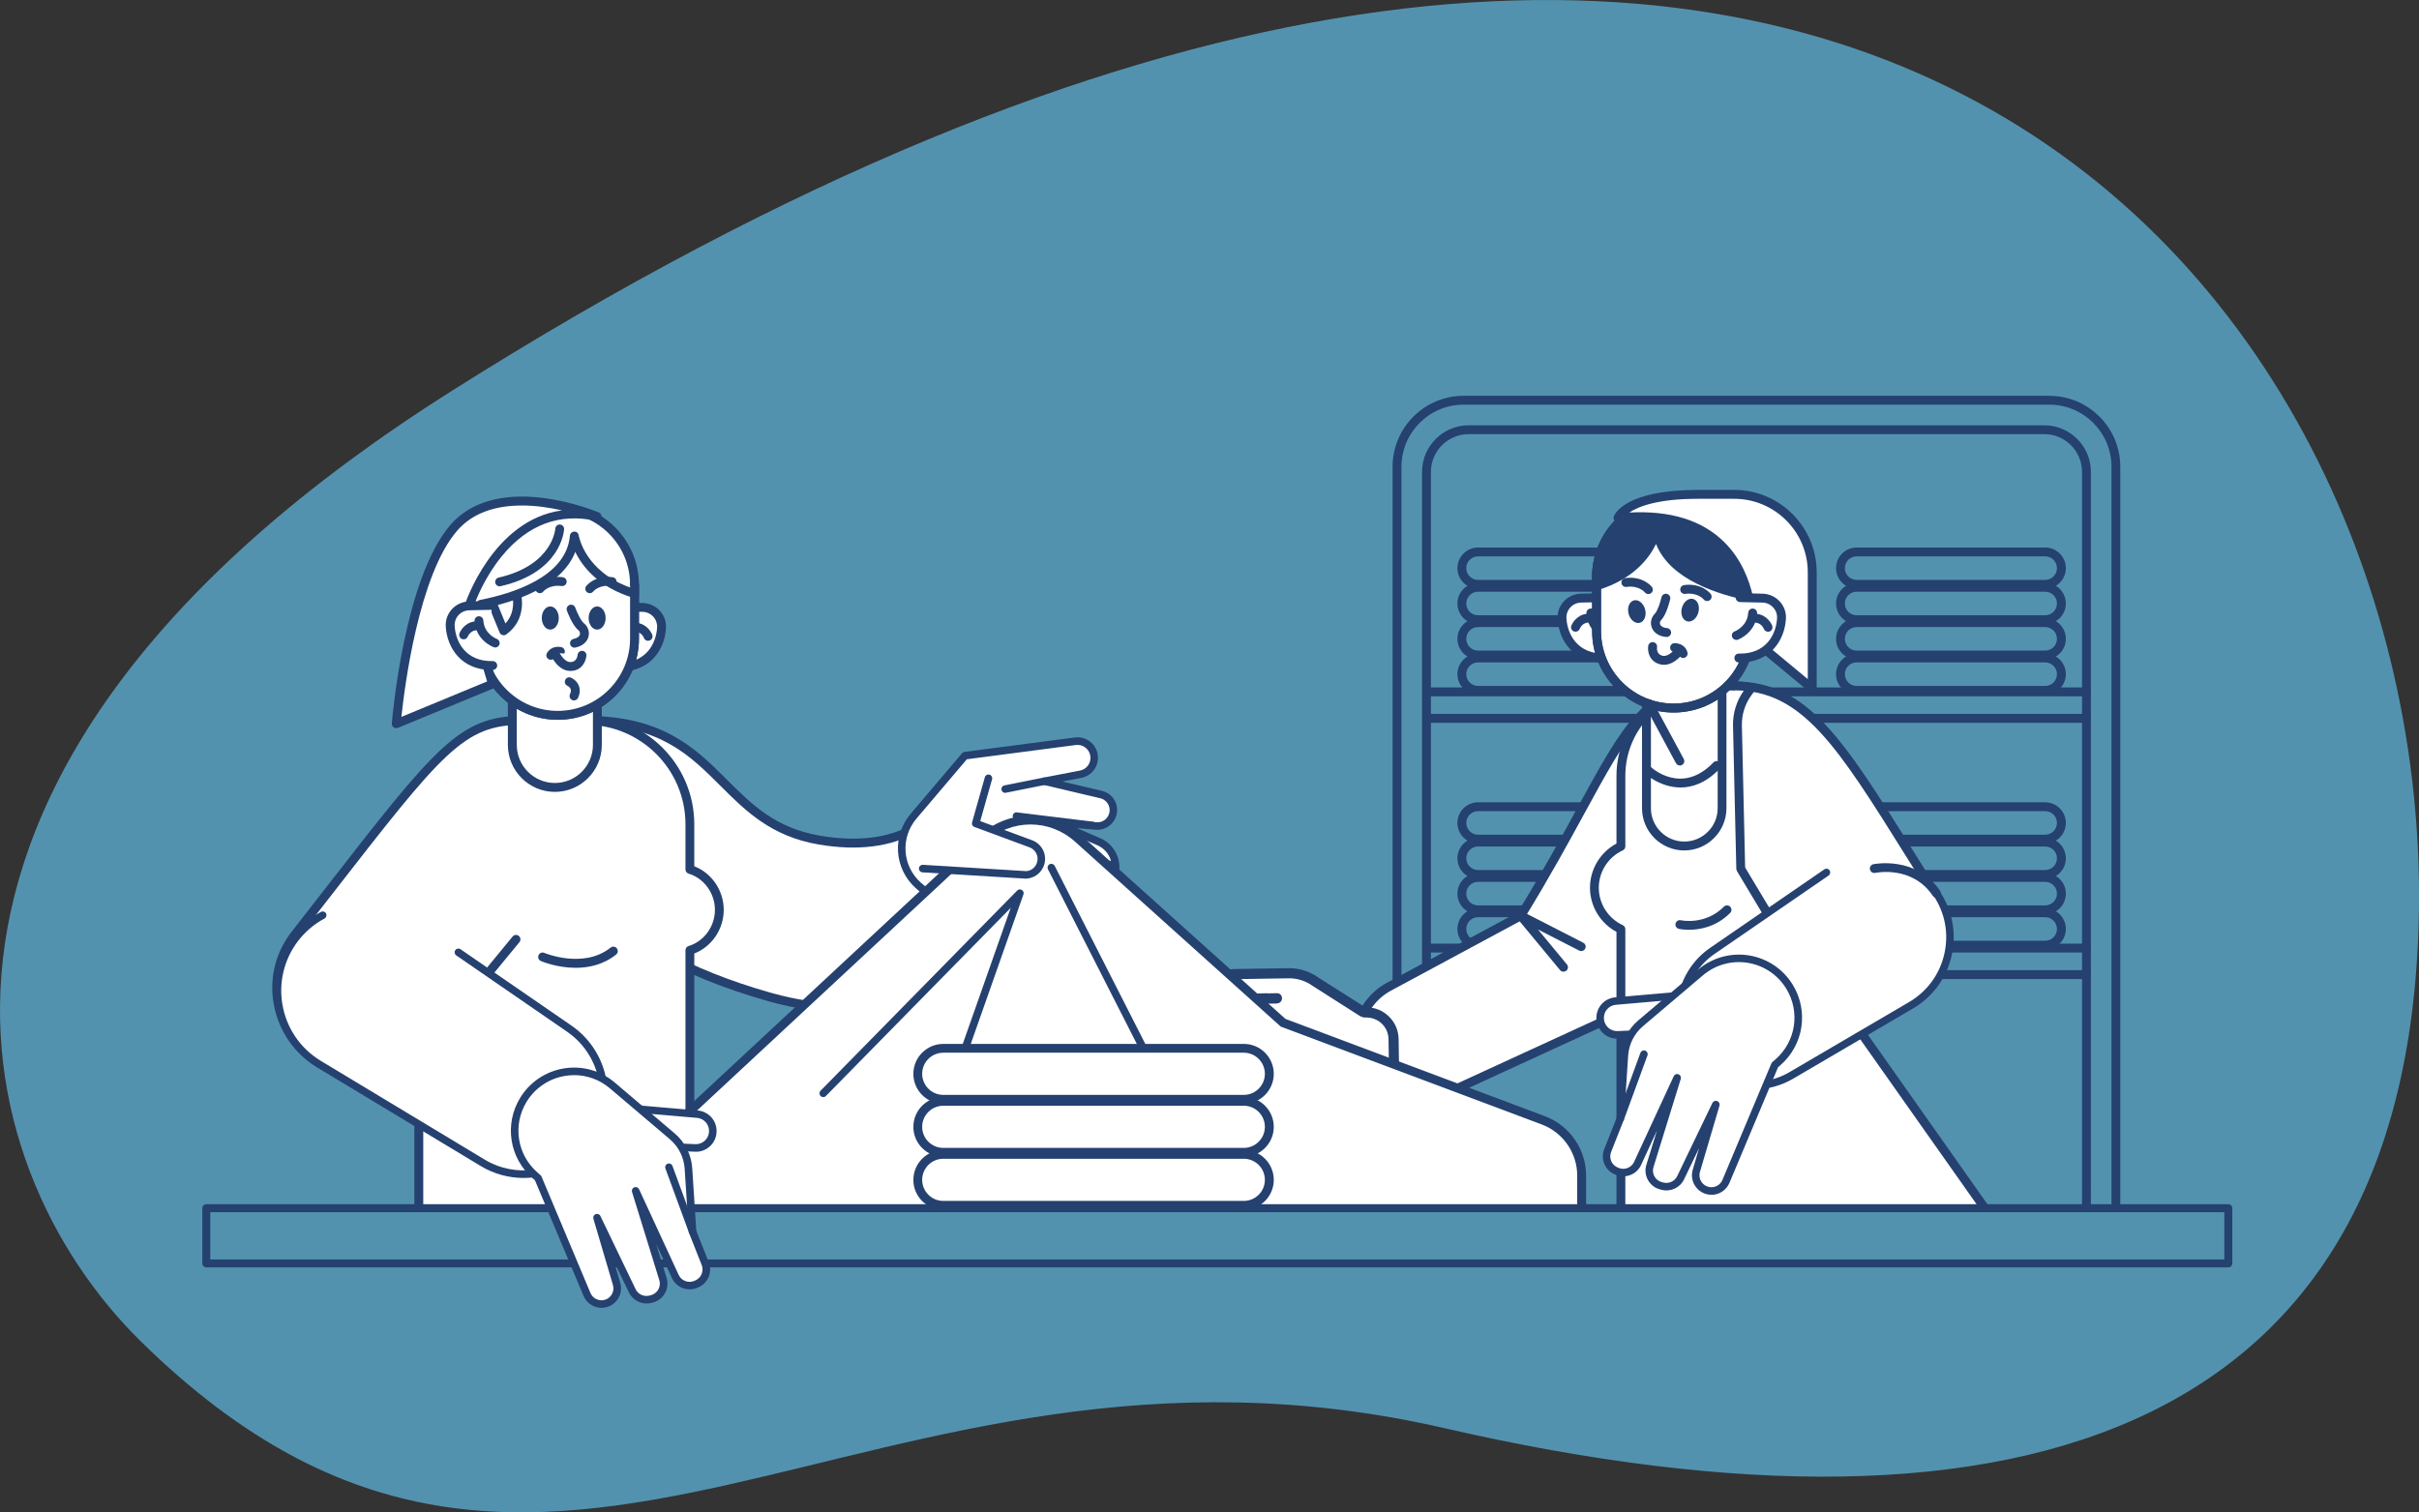 <svg viewBox="0 0 532.31 332.87" xmlns="http://www.w3.org/2000/svg"><rect x="0" y="0" width="532.31" height="332.87" fill="#333333" stroke="none"/><path d="m31.08 295.34c89.76 88.05 158.73-10.45 286.83 19.02 128.21 29.49 214.32.12 214.4-117.14.09-136.58-132.25-301.3-433.09-111.06-131.46 83.13-107.45 170.61-68.14 209.18z" fill="#5392af"/><g fill="#254170"><path d="m465.62 271.45h-6.48c-.54 0-.98-.44-.98-.98v-166.6c0-4.58-3.73-8.31-8.31-8.31h-126.66c-4.58 0-8.31 3.73-8.31 8.31v157.99c0 .54-.44.98-.98.98h-6.48c-.54 0-.98-.44-.98-.98v-159.12c0-8.62 7.01-15.62 15.62-15.62h128.9c8.62 0 15.62 7.01 15.62 15.62v167.73c0 .54-.44.98-.98.98zm-5.51-1.95h4.53v-166.76c0-7.54-6.13-13.67-13.67-13.67h-128.9c-7.54 0-13.67 6.13-13.67 13.67v158.13h4.53v-157c0-5.66 4.6-10.26 10.26-10.26h126.66c5.66 0 10.26 4.6 10.26 10.26z"/><path d="m366.74 152.93h-41.49c-2.5 0-4.54-2.04-4.54-4.54s2.04-4.54 4.54-4.54h41.49c2.5 0 4.54 2.04 4.54 4.54s-2.04 4.54-4.54 4.54zm-41.49-7.13c-1.43 0-2.59 1.16-2.59 2.59s1.16 2.59 2.59 2.59h41.49c1.43 0 2.59-1.16 2.59-2.59s-1.16-2.59-2.59-2.59z"/><path d="m366.74 145.15h-41.49c-2.5 0-4.54-2.04-4.54-4.54s2.04-4.54 4.54-4.54h41.49c2.5 0 4.54 2.04 4.54 4.54s-2.04 4.54-4.54 4.54zm-41.49-7.13c-1.43 0-2.59 1.16-2.59 2.59s1.16 2.59 2.59 2.59h41.49c1.43 0 2.59-1.16 2.59-2.59s-1.16-2.59-2.59-2.59z"/><path d="m366.74 137.37h-41.49c-2.5 0-4.54-2.04-4.54-4.54s2.04-4.54 4.54-4.54h41.49c2.5 0 4.54 2.04 4.54 4.54s-2.04 4.54-4.54 4.54zm-41.49-7.13c-1.43 0-2.59 1.16-2.59 2.59s1.16 2.59 2.59 2.59h41.49c1.43 0 2.59-1.16 2.59-2.59s-1.16-2.59-2.59-2.59z"/><path d="m366.74 129.59h-41.49c-2.5 0-4.54-2.04-4.54-4.54s2.04-4.54 4.54-4.54h41.49c2.5 0 4.54 2.04 4.54 4.54s-2.04 4.54-4.54 4.54zm-41.49-7.13c-1.43 0-2.59 1.16-2.59 2.59s1.16 2.59 2.59 2.59h41.49c1.43 0 2.59-1.16 2.59-2.59s-1.16-2.59-2.59-2.59z"/><path d="m450.06 152.93h-41.49c-2.5 0-4.54-2.04-4.54-4.54s2.04-4.54 4.54-4.54h41.49c2.5 0 4.54 2.04 4.54 4.54s-2.04 4.54-4.54 4.54zm-41.5-7.13c-1.43 0-2.59 1.16-2.59 2.59s1.16 2.59 2.59 2.59h41.49c1.43 0 2.59-1.16 2.59-2.59s-1.16-2.59-2.59-2.59z"/><path d="m450.06 145.15h-41.49c-2.5 0-4.54-2.04-4.54-4.54s2.04-4.54 4.54-4.54h41.49c2.5 0 4.54 2.04 4.54 4.54s-2.04 4.54-4.54 4.54zm-41.5-7.13c-1.43 0-2.59 1.16-2.59 2.59s1.16 2.59 2.59 2.59h41.49c1.43 0 2.59-1.16 2.59-2.59s-1.16-2.59-2.59-2.59z"/><path d="m450.06 137.37h-41.49c-2.5 0-4.54-2.04-4.54-4.54s2.04-4.54 4.54-4.54h41.49c2.5 0 4.54 2.04 4.54 4.54s-2.04 4.54-4.54 4.54zm-41.5-7.13c-1.43 0-2.59 1.16-2.59 2.59s1.16 2.59 2.59 2.59h41.49c1.43 0 2.59-1.16 2.59-2.59s-1.16-2.59-2.59-2.59z"/><path d="m450.06 129.59h-41.49c-2.5 0-4.54-2.04-4.54-4.54s2.04-4.54 4.54-4.54h41.49c2.5 0 4.54 2.04 4.54 4.54s-2.04 4.54-4.54 4.54zm-41.5-7.13c-1.43 0-2.59 1.16-2.59 2.59s1.16 2.59 2.59 2.59h41.49c1.43 0 2.59-1.16 2.59-2.59s-1.16-2.59-2.59-2.59z"/><path d="m366.74 209.01h-41.49c-2.5 0-4.54-2.04-4.54-4.54s2.04-4.54 4.54-4.54h41.49c2.5 0 4.54 2.04 4.54 4.54s-2.04 4.54-4.54 4.54zm-41.49-7.13c-1.43 0-2.59 1.16-2.59 2.59s1.16 2.59 2.59 2.59h41.49c1.43 0 2.59-1.16 2.59-2.59s-1.16-2.59-2.59-2.59z"/><path d="m366.74 201.24h-41.49c-2.5 0-4.54-2.04-4.54-4.54s2.04-4.54 4.54-4.54h41.49c2.5 0 4.54 2.04 4.54 4.54s-2.04 4.54-4.54 4.54zm-41.49-7.14c-1.43 0-2.59 1.16-2.59 2.59s1.16 2.59 2.59 2.59h41.49c1.43 0 2.59-1.16 2.59-2.59s-1.16-2.59-2.59-2.59z"/><path d="m366.74 193.46h-41.49c-2.5 0-4.54-2.04-4.54-4.54s2.04-4.54 4.54-4.54h41.49c2.5 0 4.54 2.04 4.54 4.54s-2.04 4.54-4.54 4.54zm-41.49-7.14c-1.43 0-2.59 1.16-2.59 2.59s1.16 2.59 2.59 2.59h41.49c1.43 0 2.59-1.16 2.59-2.59s-1.16-2.59-2.59-2.59z"/><path d="m366.74 185.67h-41.49c-2.5 0-4.54-2.04-4.54-4.54s2.04-4.54 4.54-4.54h41.49c2.5 0 4.54 2.04 4.54 4.54s-2.04 4.54-4.54 4.54zm-41.49-7.13c-1.43 0-2.59 1.16-2.59 2.59s1.16 2.59 2.59 2.59h41.49c1.43 0 2.59-1.16 2.59-2.59s-1.16-2.59-2.59-2.59z"/><path d="m450.06 209.01h-41.49c-2.5 0-4.54-2.04-4.54-4.54s2.04-4.54 4.54-4.54h41.49c2.5 0 4.54 2.04 4.54 4.54s-2.04 4.54-4.54 4.54zm-41.5-7.13c-1.43 0-2.59 1.16-2.59 2.59s1.16 2.59 2.59 2.59h41.49c1.43 0 2.59-1.16 2.59-2.59s-1.16-2.59-2.59-2.59z"/><path d="m450.06 201.24h-41.49c-2.5 0-4.54-2.04-4.54-4.54s2.04-4.54 4.54-4.54h41.49c2.5 0 4.54 2.04 4.54 4.54s-2.04 4.54-4.54 4.54zm-41.5-7.14c-1.43 0-2.59 1.16-2.59 2.59s1.16 2.59 2.59 2.59h41.49c1.43 0 2.59-1.16 2.59-2.59s-1.16-2.59-2.59-2.59z"/><path d="m450.06 193.46h-41.49c-2.5 0-4.54-2.04-4.54-4.54s2.04-4.54 4.54-4.54h41.49c2.5 0 4.54 2.04 4.54 4.54s-2.04 4.54-4.54 4.54zm-41.5-7.14c-1.43 0-2.59 1.16-2.59 2.59s1.16 2.59 2.59 2.59h41.49c1.43 0 2.59-1.16 2.59-2.59s-1.16-2.59-2.59-2.59z"/><path d="m450.06 185.67h-41.49c-2.5 0-4.54-2.04-4.54-4.54s2.04-4.54 4.54-4.54h41.49c2.5 0 4.54 2.04 4.54 4.54s-2.04 4.54-4.54 4.54zm-41.5-7.13c-1.43 0-2.59 1.16-2.59 2.59s1.16 2.59 2.59 2.59h41.49c1.43 0 2.59-1.16 2.59-2.59s-1.16-2.59-2.59-2.59z"/><path d="m459.13 153.26h-144.58c-.54 0-.98-.44-.98-.98s.44-.98.98-.98h144.58c.54 0 .98.44.98.98s-.44.98-.98.98z"/><path d="m459.13 159.09h-144.58c-.54 0-.98-.44-.98-.98s.44-.98.98-.98h144.58c.54 0 .98.44.98.98s-.44.98-.98.98z"/><path d="m459.13 209.66h-144.58c-.54 0-.98-.44-.98-.98s.44-.98.98-.98h144.58c.54 0 .98.44.98.98s-.44.98-.98.98z"/><path d="m459.13 215.5h-144.58c-.54 0-.98-.44-.98-.98s.44-.98.98-.98h144.58c.54 0 .98.44.98.98s-.44.98-.98.98z"/></g><path d="m376.48 150.98c-18.49 0-21.08 16.86-41.83 50.57l-28.99 15.61c-7.01 3.77-9.16 12.81-4.61 19.34 3.69 5.29 10.63 7.18 16.49 4.49l46.29-21.28z" fill="#fff"/><path d="m311.98 243.19c-4.55 0-8.98-2.18-11.73-6.12-2.33-3.34-3.12-7.53-2.18-11.49.95-3.96 3.54-7.34 7.13-9.27l28.76-15.49c5.38-8.75 9.46-16.24 13.06-22.84 10.16-18.62 15.25-27.97 29.46-27.97.29 0 .56.13.75.35.18.22.26.52.21.8l-12.65 68.73c-.06.31-.26.58-.55.71l-46.29 21.28c-1.93.89-3.96 1.31-5.97 1.31zm63.32-91.21c-12.17.54-17.08 9.53-26.57 26.93-3.65 6.69-7.78 14.26-13.25 23.16-.09.15-.22.27-.37.35l-28.99 15.61c-3.1 1.67-5.34 4.58-6.15 8-.82 3.42-.13 7.04 1.88 9.92 3.42 4.91 9.85 6.65 15.28 4.16l45.83-21.07 12.34-67.05z" fill="#254170"/><path d="m128.93 158.55c29.8 0 28.5 22.48 51.41 26.37 9.74 1.65 16.43-.05 20.9-2.56 6.4-3.58 14.41-2.45 19.82 2.5 8.07 7.38 7.24 20.37-1.75 26.58-11.02 7.61-27.87 14.22-49.77 8.06-41.49-11.67-46.68-32.42-46.68-32.42z" fill="#fff"/><path d="m186.46 222.88c-5.32 0-11.05-.73-17.19-2.45-41.56-11.69-47.15-32.25-47.36-33.12-.04-.14-.04-.29 0-.44l6.07-28.53c.1-.45.49-.77.95-.77 16.97 0 24.13 7.15 31.06 14.07 5.48 5.47 10.65 10.63 20.52 12.31 8.09 1.37 14.91.55 20.26-2.45 6.7-3.75 15.12-2.7 20.95 2.63 4.08 3.73 6.21 9.04 5.83 14.56-.37 5.49-3.18 10.42-7.69 13.54-7.69 5.31-19 10.64-33.4 10.64zm-62.6-35.84c.68 2.12 7.74 20.77 45.94 31.52 22.01 6.19 38.77-.89 48.95-7.92 4.02-2.78 6.52-7.18 6.85-12.07.34-4.93-1.56-9.66-5.21-12.99-5.2-4.76-12.71-5.71-18.68-2.37-5.75 3.22-13 4.12-21.54 2.67-10.48-1.78-16.12-7.41-21.57-12.85-6.84-6.83-13.3-13.28-28.89-13.49l-5.86 27.51z" fill="#254170"/><path d="m115.83 143.85-20.64-.86 11.24-26.48 15.45-5.4 9.41 4.86z" fill="#fff"/><path d="m202.05 194.86c-4.39-3.98-4.83-10.72-1-15.23l11.28-13.3 24.3-3.18c2.07-.27 3.95 1.24 4.14 3.32.17 1.88-1.11 3.59-2.97 3.95l-7.97 1.53 12.46 2.94c1.76.42 2.92 2.1 2.68 3.89-.25 1.86-1.92 3.2-3.79 3.04l-9.19-.79 9.83 4.27c3.46 1.5 4.75 5.74 2.71 8.92s-28.59 4.74-28.59 4.74c-5.01.83-10.13-.67-13.9-4.09z" fill="#fff"/><path d="m213.19 200c-4.3 0-8.45-1.58-11.7-4.53-4.75-4.3-5.22-11.5-1.07-16.38l11.28-13.3c.13-.16.32-.26.52-.29l24.3-3.18c1.23-.16 2.44.18 3.4.95.97.77 1.56 1.88 1.67 3.11.21 2.32-1.35 4.4-3.64 4.84l-4.16.8 8.69 2.05c2.18.51 3.61 2.58 3.31 4.8-.31 2.31-2.37 3.94-4.68 3.76l-4.13-.36 5.17 2.24c1.87.81 3.29 2.4 3.88 4.35s.3 4.06-.8 5.77c-.13.2-.33.33-.56.37l-28.59 4.74c-.97.16-1.93.24-2.89.24zm-10.59-5.76c3.6 3.26 8.41 4.68 13.2 3.88l28.21-4.67c.69-1.25.85-2.72.43-4.09-.45-1.49-1.53-2.69-2.95-3.31l-9.83-4.27c-.37-.16-.57-.57-.47-.96.1-.4.47-.66.88-.62l9.19.79c1.44.13 2.71-.9 2.9-2.32.18-1.38-.7-2.65-2.05-2.97l-12.46-2.94c-.38-.09-.65-.43-.64-.82 0-.39.29-.72.67-.8l7.97-1.53c1.45-.28 2.43-1.59 2.3-3.06-.07-.78-.45-1.48-1.06-1.97s-1.37-.7-2.15-.6l-23.98 3.14-11.08 13.05c-3.56 4.2-3.16 10.38.92 14.08z" fill="#254170"/><path d="m151.82 268.34v-59.17c3.75-1.14 6.48-4.69 6.48-8.9s-2.74-7.76-6.48-8.9v-9.92c0-12.59-10.3-22.89-22.89-22.89h-13.88c-12.59 0-22.89 10.3-22.89 22.89v86.9" fill="#fff"/><path d="m151.82 269.31c-.54 0-.98-.44-.98-.98v-59.17c0-.43.28-.81.69-.93 3.41-1.04 5.79-4.32 5.79-7.97s-2.38-6.93-5.79-7.97c-.41-.12-.69-.5-.69-.93v-9.92c0-12.08-9.83-21.91-21.91-21.91h-13.88c-12.08 0-21.91 9.83-21.91 21.91v86.9c0 .54-.44.98-.98.98s-.98-.44-.98-.98v-86.9c0-13.16 10.7-23.86 23.86-23.86h13.88c13.16 0 23.86 10.7 23.86 23.86v9.23c3.85 1.5 6.48 5.34 6.48 9.6s-2.63 8.1-6.48 9.6v58.48c0 .54-.44.98-.98.98z" fill="#254170"/><path d="m115.05 158.55c-14.63 0-18.96 7.22-50.11 47.14-6.77 8.68-4.84 21.27 4.22 27.52 8.49 5.85 20.09 3.92 26.22-4.37l18.18-22.1" fill="#fff"/><path d="m80.05 237.59c-3.94 0-7.93-1.16-11.44-3.58-4.6-3.17-7.61-7.97-8.46-13.5s.58-11.01 4.02-15.42c2.51-3.22 4.85-6.23 7.03-9.04 24.76-31.85 29.91-38.48 43.84-38.48.54 0 .98.44.98.98s-.44.98-.98.98c-12.97 0-17.45 5.76-42.3 37.73-2.18 2.81-4.52 5.82-7.04 9.04-3.11 3.99-4.4 8.93-3.63 13.93.77 4.99 3.48 9.32 7.64 12.19 8.1 5.58 19.03 3.76 24.88-4.14l18.21-22.14c.34-.42.96-.48 1.37-.13.42.34.48.96.13 1.37l-18.18 22.1c-3.93 5.31-9.96 8.13-16.09 8.13z" fill="#254170"/><path d="m65.57 205.82c6.27-7.34 17.07-8.75 25.02-3.27l34.66 23.87c8.79 6.05 10.2 18.47 3 26.34-5.65 6.17-14.87 7.51-22.03 3.19l-36.04-21.72c-9.98-6.01-12.17-19.55-4.6-28.4z" fill="#fff"/><path d="m115.26 259.28c-3.26 0-6.54-.86-9.47-2.63l-36.04-21.72c-4.97-2.99-8.34-7.99-9.27-13.71s.7-11.53 4.47-15.94c1.6-1.88 3.51-3.41 5.68-4.57.4-.21.91-.06 1.12.34s.06.91-.34 1.12c-1.98 1.06-3.73 2.47-5.2 4.18-3.45 4.04-4.94 9.36-4.09 14.6s3.94 9.82 8.49 12.56l36.04 21.72c6.8 4.1 15.63 2.82 21-3.04 3.27-3.57 4.83-8.38 4.29-13.2-.55-4.81-3.15-9.15-7.14-11.9l-24.4-16.8c-.38-.26-.47-.78-.21-1.15.26-.38.78-.47 1.15-.21l24.4 16.8c4.39 3.02 7.25 7.79 7.85 13.08s-1.12 10.58-4.71 14.5c-3.58 3.91-8.57 5.96-13.6 5.96z" fill="#254170"/><path d="m303.78 222.6-3.51.24-13.82-8.74-16.2.62-1.33 2.46 1.4 2.97-13.86.35-2.05 3.74.9 1.85-3.94 1.42 1.69 5.3-1.81 3.11 3.08 2.98 5.64.24-3.69 1.29.43 4.2 36.77-.33 9.46-4.48 3.59-.18.04-16.9z" fill="#fff"/><path d="m257.63 227.34c-1.08 0-2.11-.43-2.9-1.22s-1.23-1.83-1.25-2.94.4-2.15 1.17-2.95 1.81-1.25 2.91-1.26l21.17-.33c.65.02 1.12.48 1.13 1.1s-.48 1.12-1.1 1.13l-21.17.33c-.51 0-.99.22-1.34.58-.36.37-.55.85-.54 1.36 0 .51.23 1.02.6 1.39.37.38.85.56 1.35.57l17.68-.28c.66-.02 1.12.48 1.13 1.1s-.48 1.12-1.1 1.13l-17.68.28s-.04 0-.06 0z" fill="#254170"/><path d="m254.19 233.73c-2.22 0-4.12-1.91-4.16-4.2-.04-2.33 1.83-4.33 4.08-4.37l5.44-.08c.67-.02 1.12.48 1.13 1.1 0 .62-.48 1.12-1.1 1.13l-5.44.08c-1 .02-1.9 1.02-1.88 2.1 0 .52.23 1.04.61 1.42s.88.59 1.34.58l20.54-.32c.63 0 1.12.48 1.13 1.1s-.48 1.12-1.1 1.13l-20.54.32h-.06z" fill="#254170"/><path d="m254.28 240.02c-1.08 0-2.1-.42-2.88-1.17-.8-.77-1.25-1.81-1.26-2.91-.02-1.08.4-2.18 1.13-3.02.79-.9 1.83-1.4 2.95-1.42h.02c.61 0 1.11.49 1.12 1.1 0 .62-.48 1.12-1.1 1.13-.47 0-.94.24-1.3.66-.38.43-.59.98-.58 1.52 0 .51.22.99.58 1.34.37.36.81.54 1.36.54l21.8-.34c.61.02 1.12.48 1.13 1.1s-.48 1.12-1.1 1.13l-21.8.34s-.04 0-.07 0z" fill="#254170"/><path d="m258.73 246.02c-1.08 0-2.1-.42-2.88-1.17-.8-.77-1.25-1.81-1.26-2.91-.02-1.1.4-2.15 1.17-2.95s1.81-1.25 2.91-1.26h.02c.61 0 1.11.49 1.12 1.1 0 .62-.48 1.12-1.1 1.13-.51 0-.98.21-1.34.58s-.55.85-.54 1.36.21.99.58 1.34c.36.35.83.54 1.33.54h.03l21.17-.33c.59.01 1.12.48 1.13 1.1s-.48 1.12-1.1 1.13l-21.17.33s-.04 0-.07 0z" fill="#254170"/><path d="m269.71 245.82c-.61 0-1.11-.49-1.12-1.1 0-.62.48-1.12 1.1-1.13l22.32-.35 8.44-3.68c.14-.06.28-.09.43-.09 1.29-.02 2.5-.54 3.4-1.47s1.38-2.15 1.36-3.44l-.09-5.84c-.02-1.29-.54-2.5-1.47-3.4s-2.18-1.37-3.44-1.36h-.34c-.15 0-.29-.02-.43-.07l-.46-.18c-.07-.03-.13-.06-.19-.1l-10.32-6.58c-1.57-1.14-3.45-1.73-5.32-1.7l-11.94.19c-.9.01-1.62.76-1.6 1.66.01.79.59 1.45 1.34 1.58l9.6-.15c.6-.04 1.07.42 1.13 1 .06.57-.32 1.1-.89 1.22l-.16.03c-.07.01-.14.02-.21.02l-9.13.14c-.17 0-.33 0-.49-.02l-1.9.03c-.61 0-1.12-.48-1.13-1.1 0-.25.08-.49.21-.68-.39-.6-.6-1.3-.62-2.04-.03-2.13 1.67-3.89 3.8-3.92l11.94-.19c2.35-.04 4.71.71 6.62 2.09l10.32 6.54h.12c1.92-.05 3.68.68 5.03 1.99 1.36 1.31 2.12 3.08 2.15 4.97l.09 5.84c.03 1.89-.68 3.67-1.99 5.03-1.26 1.3-2.93 2.06-4.73 2.14l-8.12 3.55c-.18.14-.41.23-.63.23l-22.66.36h-.02z" fill="#254170"/><rect fill="#fff" height="37.44" rx="9.36" width="18.72" x="112.74" y="135.88"/><path d="m122.1 174.3c-5.7 0-10.34-4.64-10.34-10.34v-18.72c0-5.7 4.64-10.34 10.34-10.34s10.33 4.64 10.33 10.34v18.72c0 5.7-4.64 10.34-10.33 10.34zm0-37.44c-4.62 0-8.38 3.76-8.38 8.38v18.72c0 4.62 3.76 8.38 8.38 8.38s8.38-3.76 8.38-8.38v-18.72c0-4.62-3.76-8.38-8.38-8.38z" fill="#254170"/><path d="m136.5 133.58 4.9.11c2.4.05 4.31 2.07 4.17 4.47-.22 3.85-2.75 8.81-9.36 8.67" fill="#fff"/><path d="m136.49 147.8c-.1 0-.2 0-.29 0-.54-.01-.97-.46-.96-1s.42-.95 1-.95c5.83.15 8.15-4.1 8.36-7.75.05-.88-.25-1.72-.85-2.37-.62-.67-1.46-1.05-2.36-1.06l-4.9-.1c-.54-.01-.97-.46-.96-1s.44-.96 1-.95l4.9.1c1.42.03 2.79.65 3.76 1.69.96 1.04 1.45 2.4 1.37 3.81-.28 4.81-3.5 9.59-10.06 9.59z" fill="#254170"/><path d="m135.66 141.87s3.36-1.23 3.59-4.93" fill="#fff"/><path d="m135.66 142.84c-.4 0-.77-.24-.92-.64-.18-.5.07-1.06.58-1.25.11-.04 2.77-1.08 2.95-4.08.03-.54.46-.95 1.03-.91.54.03.95.5.91 1.03-.26 4.29-4.06 5.73-4.22 5.79-.11.04-.22.06-.34.06z" fill="#254170"/><path d="m142.61 140.07s-.78-2.13-3.14-2.02" fill="#fff"/><path d="m142.61 141.05c-.39 0-.77-.24-.91-.63-.06-.16-.6-1.47-2.18-1.39-.55.03-1-.39-1.02-.93-.03-.54.39-1 .93-1.02 2.44-.13 3.74 1.69 4.1 2.65.19.51-.07 1.07-.58 1.25-.11.04-.22.06-.34.06z" fill="#254170"/><path d="m122.73 111.81c9.33 0 16.89 7.56 16.89 16.89v11.87c0 9.33-7.56 16.89-16.89 16.89-9.33 0-16.89-7.56-16.89-16.89" fill="#fff"/><path d="m122.73 158.43c-9.85 0-17.87-8.01-17.87-17.87 0-.54.44-.98.98-.98s.98.44.98.98c0 8.78 7.14 15.91 15.91 15.91s15.92-7.14 15.92-15.91v-11.87c0-8.78-7.14-15.91-15.92-15.91-.54 0-.98-.44-.98-.98s.44-.98.98-.98c9.85 0 17.87 8.01 17.87 17.87v11.87c0 9.85-8.01 17.87-17.87 17.87z" fill="#254170"/><path d="m139.62 128.7v11.87c0 9.33-7.56 16.89-16.89 16.89-9.33 0-16.89-7.56-16.89-16.89" fill="#fff"/><path d="m122.73 158.43c-9.85 0-17.87-8.01-17.87-17.87 0-.54.44-.98.98-.98s.98.44.98.98c0 8.78 7.14 15.91 15.91 15.91s15.92-7.14 15.92-15.91v-11.87c0-.54.44-.98.98-.98s.98.44.98.98v11.87c0 9.85-8.01 17.87-17.87 17.87z" fill="#254170"/><path d="m105.84 133c7.11-1.39 19.73-5.23 20.54-15.03 0 0 1.44 9.1 13.24 12.68v-1.95" fill="#fff"/><path d="m105.84 133.98c-.46 0-.87-.32-.96-.79-.1-.53.24-1.04.77-1.14 7.05-1.38 19-5.05 19.76-14.15.04-.49.44-.88.94-.89.54-.03.92.33 1 .82.05.33 1.42 7.92 11.3 11.48v-.6c0-.54.44-.98.98-.98s.98.44.98.98v1.95c0 .31-.15.6-.39.78s-.57.24-.86.15c-7.74-2.35-11.23-6.94-12.77-10.11-3.05 7.87-13.85 11.17-20.54 12.48-.06.01-.13.02-.19.02z" fill="#254170"/><path d="m121.19 144.27s.5-1.2 2.12-.87" fill="#fff"/><path d="m121.19 145.22c-.13 0-.27-.03-.39-.09-.48-.22-.7-.76-.5-1.24.28-.67 1.31-1.83 3.21-1.45.53.11.87.62.76 1.15s-.62.87-1.15.76c-.72-.15-.96.17-1.03.32-.17.34-.53.55-.89.55z" fill="#254170"/><path d="m128.07 144.21s-.15 2.38-2.44 2.49c-2.29.1-3.59-3.03-3.59-3.03" fill="#fff"/><path d="m125.51 147.68c-2.84 0-4.32-3.49-4.38-3.64-.21-.5.03-1.07.53-1.27.49-.21 1.07.03 1.28.53 0 .02 1.07 2.49 2.65 2.43 1.32-.06 1.49-1.33 1.51-1.58.04-.53.52-.94 1.04-.9.53.04.94.5.9 1.03-.07 1.13-.87 3.29-3.37 3.4-.05 0-.11 0-.16 0z" fill="#254170"/><path d="m125.66 134.07s1.05 2.95 2.22 3.88 1.1 3.11-1.47 3.64" fill="#fff"/><path d="m126.41 142.56c-.45 0-.86-.32-.95-.78-.11-.53.23-1.04.76-1.15.78-.16 1.28-.52 1.39-.99.08-.34-.05-.71-.33-.93-1.34-1.06-2.41-3.98-2.53-4.31-.18-.51.08-1.06.59-1.25.51-.18 1.07.08 1.25.59.37 1.04 1.22 2.9 1.9 3.44.88.69 1.28 1.84 1.02 2.91-.29 1.23-1.35 2.12-2.9 2.44-.07.01-.13.02-.2.02z" fill="#254170"/><ellipse cx="121.09" cy="136.03" fill="#254170" rx="1.87" ry="2.55"/><ellipse cx="131.4" cy="136.03" fill="#254170" rx="1.87" ry="2.55"/><path d="m118.79 129.59s1.57-2.02 4.93-1.57" fill="#fff"/><path d="m118.79 130.56c-.21 0-.42-.07-.6-.21-.42-.33-.49-.94-.17-1.36.08-.1 1.96-2.46 5.83-1.94.53.07.91.56.84 1.1-.07.53-.56.9-1.1.84-2.72-.36-3.99 1.15-4.04 1.21-.19.24-.48.36-.76.36z" fill="#254170"/><path d="m129.77 129.59s1.57-2.02 4.93-1.57" fill="#fff"/><path d="m129.77 130.56c-.21 0-.42-.07-.6-.21-.42-.33-.49-.94-.17-1.36.08-.1 1.97-2.46 5.83-1.94.53.07.91.56.84 1.1-.07.53-.56.9-1.1.84-2.73-.37-3.99 1.15-4.04 1.21-.19.24-.48.36-.76.36z" fill="#254170"/><path d="m123.17 116.42s-.45 8.74-13.23 11.66" fill="#fff"/><path d="m109.94 129.06c-.45 0-.85-.31-.95-.76-.12-.52.21-1.05.73-1.17 11.92-2.72 12.47-10.68 12.47-10.76.03-.54.51-.96 1.02-.92.54.03.95.49.92 1.02-.02.39-.64 9.52-13.99 12.56-.07.02-.15.02-.22.02z" fill="#254170"/><path d="m110.84 139.82c-.09 0-.18-.01-.27-.04-.29-.08-.52-.29-.63-.57l-2.3-5.6c-.2-.5.03-1.07.53-1.27.5-.21 1.07.03 1.27.53l1.78 4.35c2.3-2.45 1.61-5.62 1.58-5.77-.12-.52.21-1.05.73-1.17.53-.13 1.04.2 1.17.72.05.22 1.22 5.38-3.29 8.64-.17.12-.37.19-.57.19z" fill="#254170"/><path d="m125.26 150.05s2.09.9 1.05 3.14" fill="#fff"/><path d="m126.31 154.17c-.14 0-.28-.03-.41-.09-.49-.23-.7-.81-.47-1.3.21-.45.25-.82.14-1.13-.17-.45-.68-.7-.69-.7-.5-.21-.72-.79-.51-1.28.21-.5.79-.72 1.28-.51.13.06 1.27.57 1.74 1.8.21.56.35 1.47-.19 2.65-.17.35-.52.56-.88.56z" fill="#254170"/><path d="m103.24 133.36s7.73-24.19 28.16-19.65c0 0-21.5-9.18-31.55 2.49s-12.64 43.12-12.64 43.12l21.18-8.75-5.14-17.2z" fill="#fff"/><path d="m87.2 160.28c-.2 0-.41-.06-.58-.19-.27-.2-.42-.53-.4-.87.11-1.3 2.74-31.9 12.88-43.67 4.33-5.03 11.39-7.09 20.41-5.95 6.69.85 12.04 3.11 12.27 3.2.46.2.7.72.55 1.2s-.65.76-1.14.65c-8.06-1.79-15.04.81-20.74 7.75-3.8 4.62-5.75 9.74-6.18 10.97l5.05 16.9c.14.48-.1.99-.56 1.18l-21.18 8.75c-.12.05-.25.07-.37.07zm27.6-49.01c-5.2 0-10.55 1.31-14.22 5.56-8.45 9.81-11.56 34.44-12.25 40.96l18.86-7.8-4.89-16.35c-.06-.19-.05-.39 0-.58.07-.22 6.17-18.68 21.37-20.72-2.63-.6-5.73-1.08-8.89-1.08z" fill="#254170"/><path d="m108.14 133.25-4.9.11c-2.4.05-4.31 2.07-4.17 4.47.22 3.85 2.75 8.81 9.36 8.67" fill="#fff"/><path d="m108.15 147.47c-6.56 0-9.78-4.79-10.06-9.59-.08-1.41.4-2.76 1.37-3.81.96-1.04 2.33-1.66 3.76-1.69l4.9-.11c.52-.02.98.42 1 .95.01.54-.42.98-.96 1l-4.9.11c-.91.02-1.75.4-2.36 1.06-.6.65-.9 1.49-.85 2.37.21 3.65 2.53 7.89 8.36 7.75.54-.01.98.42 1 .95.01.54-.42.98-.96 1-.1 0-.2 0-.29 0z" fill="#254170"/><path d="m108.98 141.54s-3.36-1.23-3.59-4.93" fill="#fff"/><path d="m108.98 142.52c-.11 0-.22-.02-.33-.06-.16-.06-3.96-1.5-4.23-5.79-.03-.54.38-1 .91-1.03.55-.03 1 .38 1.03.91.18 2.99 2.84 4.03 2.96 4.08.5.19.76.75.57 1.25-.15.39-.52.64-.91.64z" fill="#254170"/><path d="m102.03 139.75s.78-2.13 3.14-2.02" fill="#fff"/><path d="m102.03 140.72c-.11 0-.23-.02-.34-.06-.51-.19-.76-.75-.58-1.25.36-.97 1.66-2.78 4.1-2.65.54.03.95.48.93 1.02-.03.54-.46.95-1.02.93-1.59-.07-2.17 1.37-2.18 1.38-.14.39-.52.64-.92.64z" fill="#254170"/><path d="m119.4 210.63s9.08 3.89 15.56-1.3" fill="#fff"/><path d="m126.68 213.02c-4.1 0-7.43-1.39-7.66-1.49-.5-.21-.72-.78-.51-1.28s.79-.73 1.28-.51c.09.04 8.63 3.59 14.57-1.16.42-.34 1.04-.27 1.37.15s.27 1.03-.15 1.37c-2.81 2.25-6.04 2.92-8.89 2.92z" fill="#254170"/><path d="m223.67 189.56 21.51.76" fill="#fff"/><path d="m245.18 191.15s-.02 0-.03 0l-21.5-.76c-.46-.02-.82-.4-.8-.86.02-.45.38-.8.83-.8h.03l21.5.76c.46.02.82.4.8.86-.02.45-.38.8-.83.8z" fill="#254170"/><path d="m223.67 179.62 16.75 2.05" fill="#fff"/><path d="m240.42 182.5s-.07 0-.1 0l-16.75-2.05c-.46-.06-.78-.47-.72-.92.06-.46.46-.78.92-.72l16.75 2.05c.46.06.78.47.72.92-.05.42-.41.73-.82.73z" fill="#254170"/><path d="m145.33 267.47 202.72-.65v-8.09c0-5.41-3.35-10.25-8.42-12.14l-57.28-21.48-45.14-40.59c-6.01-5.41-15.16-5.33-21.08.18l-66.71 62.08c-2.48 2.31-3.93 5.52-4.01 8.91l-.09 11.77z" fill="#fff"/><path d="m145.33 268.45c-.26 0-.51-.1-.69-.29-.18-.18-.29-.44-.28-.7l.09-11.77c.09-3.65 1.66-7.15 4.32-9.62l66.71-62.08c6.33-5.89 15.96-5.98 22.39-.19l45 40.47 57.11 21.42c5.41 2.03 9.05 7.28 9.05 13.06v8.08c0 .54-.43.97-.97.98l-202.72.65zm81.44-86.98c-3.57 0-7.14 1.32-9.97 3.95l-66.71 62.08c-2.28 2.12-3.62 5.12-3.7 8.22l-.08 10.77 200.76-.64v-7.11c0-4.97-3.13-9.49-7.78-11.23l-57.28-21.48c-.11-.04-.22-.11-.31-.19l-45.14-40.59c-2.8-2.52-6.3-3.78-9.79-3.78z" fill="#254170"/><path d="m217.52 171.3-2.81 9.94 12.14 4.49c1.95.72 2.86 2.96 1.96 4.84-.56 1.18-1.73 1.94-3.03 2l-22.74-1.39" fill="#fff"/><path d="m225.81 193.4-22.82-1.39c-.46-.03-.8-.42-.78-.88.03-.46.42-.8.88-.78l22.74 1.39c.91-.04 1.8-.63 2.23-1.53.33-.69.36-1.47.07-2.18s-.85-1.25-1.57-1.52l-12.14-4.49c-.41-.15-.63-.59-.51-1l2.81-9.94c.12-.44.58-.7 1.02-.57.44.12.7.58.57 1.02l-2.6 9.2 11.42 4.22c1.15.42 2.07 1.32 2.53 2.45s.42 2.42-.11 3.52c-.7 1.45-2.13 2.4-3.74 2.47z" fill="#254170"/><path d="m256.42 241.07c-.3 0-.59-.17-.74-.45l-25.07-49.28c-.21-.41-.04-.91.36-1.12.41-.21.91-.04 1.12.36l25.07 49.28c.21.41.04.91-.36 1.12-.12.06-.25.09-.38.09z" fill="#254170"/><path d="m181.16 241.48c-.21 0-.42-.08-.58-.24-.33-.32-.33-.85-.01-1.17l43.27-44.06c.27-.28.7-.33 1.03-.12s.47.61.34.98l-13.12 37.25c-.15.43-.63.66-1.06.51s-.66-.63-.51-1.06l11.89-33.74-40.66 41.4c-.16.17-.38.25-.59.25z" fill="#254170"/><path d="m229.83 171.95-8.64 1.73" fill="#fff"/><path d="m221.19 174.51c-.39 0-.73-.27-.81-.67-.09-.45.2-.88.65-.97l8.64-1.73c.45-.09.88.2.97.65s-.2.88-.65.97l-8.64 1.73c-.05.01-.11.02-.16.02z" fill="#254170"/><path d="m437.09 266.39-35.66-50.57v-45.05c0-10.93-8.86-19.78-19.78-19.78h-5.17c-10.93 0-19.78 8.86-19.78 19.78v15.51c-3.44 1.6-5.83 5.07-5.83 9.11s2.39 7.52 5.83 9.11v61.88h80.4z" fill="#fff"/><path d="m437.09 267.37h-80.4c-.54 0-.98-.44-.98-.98v-61.28c-3.56-1.91-5.83-5.66-5.83-9.72s2.27-7.81 5.83-9.72v-14.91c0-11.45 9.31-20.76 20.76-20.76h5.17c11.45 0 20.76 9.31 20.76 20.76v44.74l35.48 50.32c.21.3.24.69.07 1.01s-.5.53-.87.53zm-79.42-1.95h77.54l-34.58-49.03c-.12-.17-.18-.36-.18-.56v-45.05c0-10.37-8.44-18.81-18.81-18.81h-5.17c-10.37 0-18.81 8.44-18.81 18.81v15.51c0 .38-.22.73-.57.88-3.2 1.48-5.27 4.71-5.27 8.23s2.07 6.75 5.27 8.23c.34.16.57.5.57.88v60.9z" fill="#254170"/><path d="m381.65 150.98c17.28 0 24.91 15.34 44.28 46.01 5.01 7.93 2.59 18.42-5.37 23.37-8.02 4.99-18.57 2.44-23.43-5.66l-13.85-23.09" fill="#fff"/><path d="m411.66 223.89c-1.41 0-2.83-.17-4.23-.51-4.7-1.13-8.65-4.04-11.13-8.18l-13.85-23.09c-.28-.46-.13-1.06.33-1.34s1.06-.13 1.34.33l13.85 23.09c2.21 3.69 5.74 6.28 9.92 7.29s8.5.31 12.15-1.96c3.63-2.26 6.16-5.8 7.11-9.97.96-4.16.23-8.44-2.05-12.05-1.96-3.11-3.8-6.06-5.55-8.85-15.26-24.43-22.92-36.7-37.9-36.7-.54 0-.98-.44-.98-.98s.44-.98.98-.98c16.07 0 23.92 12.57 39.56 37.62 1.74 2.79 3.58 5.74 5.54 8.84 2.56 4.05 3.38 8.86 2.3 13.53-1.07 4.68-3.91 8.65-7.98 11.19-2.87 1.79-6.11 2.71-9.41 2.71z" fill="#254170"/><path d="m376.79 209.3 25.13-17.28c7.94-5.46 18.82-3.4 24.2 4.6 5.59 8.3 3.02 19.59-5.61 24.65l-26.31 15.42c-7.8 4.57-17.83 1.9-22.31-5.95-4.19-7.33-2.06-16.65 4.9-21.44z" fill="#fff"/><path d="m386.02 239.76c-1.48 0-2.96-.19-4.43-.58-4.44-1.18-8.14-4.03-10.42-8.02-4.37-7.65-2.11-17.54 5.15-22.53l25.13-17.28c.38-.26.9-.16 1.15.21.26.38.16.89-.21 1.15l-25.13 17.28c-6.55 4.5-8.59 13.44-4.65 20.34 2.06 3.6 5.4 6.17 9.41 7.24s8.19.5 11.77-1.59l26.31-15.42c3.97-2.33 6.73-6.09 7.75-10.58s.17-9.07-2.41-12.89c-.26-.38-.16-.89.22-1.15s.89-.16 1.15.22c2.83 4.2 3.77 9.24 2.65 14.19-1.12 4.94-4.15 9.08-8.53 11.64l-26.31 15.42c-2.65 1.56-5.61 2.35-8.6 2.35z" fill="#254170"/><path d="m369.66 203.5s5.84 1.3 10.37-3.24" fill="#fff"/><path d="m371.66 204.65c-1.27 0-2.12-.18-2.21-.2-.53-.12-.86-.64-.74-1.16.12-.53.63-.85 1.16-.74.22.05 5.39 1.11 9.48-2.98.38-.38 1-.38 1.38 0s.38 1 0 1.38c-3.12 3.12-6.78 3.7-9.07 3.7z" fill="#254170"/><path d="m412.45 191.18s8.76-1.88 13.67 5.44" fill="#fff"/><path d="m426.12 197.59c-.31 0-.62-.15-.81-.43-4.48-6.66-12.33-5.1-12.66-5.03-.53.11-1.04-.23-1.16-.75-.11-.53.22-1.04.75-1.16.09-.02 9.46-1.93 14.68 5.85.3.45.18 1.05-.27 1.35-.17.11-.36.17-.54.17z" fill="#254170"/><path d="m370.63 186.21c-4.58 0-8.32-3.74-8.32-8.32v-36.96c0-4.58 3.74 11.13 8.32 11.13 4.58 0 8.32-15.71 8.32-11.13v36.96c0 4.58-3.74 8.32-8.32 8.32z" fill="#fff"/><path d="m370.63 187.19c-5.13 0-9.3-4.17-9.3-9.3v-36.96c0-.52 0-1.6.94-1.79 1.02-.21 1.36.6 2.51 3.27 1.21 2.81 3.72 8.67 5.84 8.67s4.64-5.86 5.84-8.67c1.15-2.67 1.5-3.48 2.51-3.27.94.19.94 1.27.94 1.79v36.96c0 5.13-4.17 9.3-9.3 9.3zm-7.34-43.33v34.03c0 4.05 3.29 7.34 7.34 7.34s7.35-3.29 7.35-7.34v-34.03c-2.14 4.91-4.34 9.18-7.35 9.18s-5.21-4.26-7.34-9.18z" fill="#254170"/><path d="m385.22 151.63-.59.8c-1.58 2.14-2.38 4.75-2.29 7.4l.72 31.34" fill="#fff"/><path d="m383.06 192.16c-.53 0-.96-.42-.98-.95l-.72-31.34c-.1-2.85.78-5.7 2.48-8l.59-.8c.32-.43.93-.53 1.36-.21s.53.93.21 1.36l-.59.8c-1.44 1.95-2.18 4.36-2.1 6.79l.72 31.36c.01.54-.42.99-.95 1h-.02z" fill="#254170"/><path d="m344.05 212.9-9.4-11.34 13.29 6.8" fill="#fff"/><path d="m344.05 213.88c-.28 0-.56-.12-.75-.35l-9.4-11.35c-.3-.36-.3-.87 0-1.23s.8-.47 1.21-.26l13.29 6.81c.48.25.67.83.42 1.31s-.83.67-1.31.42l-9.07-4.64 6.37 7.69c.34.42.29 1.03-.13 1.37-.18.15-.4.22-.62.22z" fill="#254170"/><path d="m371.24 218.98-15.72 1.36c-1.93.17-3.41 1.78-3.41 3.72 0 2.12 1.77 3.82 3.9 3.73l11.93-.53 3.31-8.26z" fill="#fff"/><path d="m355.84 228.61c-1.18 0-2.29-.44-3.14-1.26-.91-.87-1.41-2.04-1.41-3.29 0-2.38 1.79-4.34 4.17-4.54l15.72-1.36c.29-.03.57.1.74.33s.21.54.1.8l-3.31 8.26c-.12.3-.41.51-.73.52l-11.92.53c-.07 0-.14 0-.21 0zm14.13-8.69-14.38 1.24c-1.51.13-2.65 1.37-2.65 2.89 0 .8.32 1.54.9 2.1.58.55 1.33.83 2.13.8l11.39-.51z" fill="#254170"/><path d="m391.21 233.82-.64.56-10.77 25.63c-.61 1.45-2.12 2.31-3.68 2.09-2.09-.3-3.43-2.38-2.83-4.41l4.3-14.58-7.75 16.11c-.71 1.48-2.37 2.26-3.96 1.86l-.32-.08c-1.93-.48-3.06-2.48-2.47-4.38l6-19.41-8.72 18.86c-.79 1.72-2.82 2.48-4.55 1.71l-.22-.1c-1.7-.75-2.5-2.71-1.81-4.44l2.79-7.06.9-13.9c.18-2.74 1.46-5.28 3.55-7.05l13.2-11.2c6.11-5.18 15.4-3.69 19.58 3.15 3.32 5.44 2.23 12.47-2.58 16.65z" fill="#fff"/><path d="m376.61 262.97c-.2 0-.4-.01-.61-.04-1.24-.18-2.33-.88-3-1.93s-.86-2.34-.51-3.53l1.4-4.76-3.31 6.88c-.88 1.83-2.94 2.79-4.91 2.3l-.32-.08c-1.16-.29-2.11-1.02-2.7-2.06-.58-1.04-.71-2.24-.36-3.37l2.33-7.53-3.5 7.58c-.98 2.12-3.51 3.07-5.64 2.12l-.22-.1c-2.11-.94-3.1-3.35-2.25-5.5l2.75-6.94.89-13.77c.19-2.94 1.59-5.72 3.84-7.63l13.2-11.2c3.1-2.63 7.18-3.76 11.18-3.12 4.01.65 7.52 3 9.64 6.47 3.54 5.8 2.39 13.25-2.74 17.71l-.5.43-10.7 25.46c-.68 1.61-2.25 2.63-3.96 2.63zm.97-20.68c.1 0 .2.02.3.06.4.16.62.59.5 1.01l-4.3 14.58c-.22.73-.1 1.53.31 2.17s1.09 1.08 1.84 1.18c1.19.17 2.34-.48 2.8-1.59l10.77-25.63c.05-.12.12-.22.22-.3l.64-.56c4.52-3.92 5.54-10.48 2.42-15.59-1.86-3.05-4.96-5.13-8.49-5.7-3.53-.56-7.12.43-9.85 2.75l-13.2 11.2c-1.91 1.62-3.09 3.98-3.26 6.48l-.9 13.9c0 .09-.02.17-.06.25l-2.79 7.06c-.52 1.32.08 2.8 1.38 3.38l.22.1c1.31.58 2.86 0 3.46-1.3l8.72-18.86c.18-.4.64-.58 1.05-.43.41.16.62.6.5 1.02l-6 19.41c-.22.7-.14 1.43.22 2.07s.95 1.09 1.66 1.26l.32.08c1.2.3 2.47-.29 3.01-1.41l7.75-16.11c.14-.29.44-.47.75-.47z" fill="#254170"/><path d="m361.76 232.02-5.19 14.17" fill="#fff"/><path d="m356.57 247.02c-.09 0-.19-.02-.29-.05-.43-.16-.65-.63-.49-1.06l5.19-14.17c.16-.43.64-.65 1.06-.49.43.16.65.63.49 1.06l-5.19 14.17c-.12.34-.44.54-.78.54z" fill="#254170"/><path d="m352.83 131.55-4.92.11c-2.41.05-4.33 2.08-4.19 4.48.22 3.87 2.76 8.84 9.39 8.7" fill="#fff"/><path d="m352.84 145.82c-6.58 0-9.81-4.8-10.09-9.63-.08-1.42.41-2.77 1.37-3.82.97-1.05 2.34-1.67 3.77-1.7l4.92-.11c.58-.01.99.42 1 .96s-.42.99-.96 1l-4.92.11c-.91.02-1.75.4-2.37 1.07-.6.65-.91 1.5-.86 2.38.21 3.61 2.47 7.78 8.14 7.78h.25c.53-.04.99.42 1 .96s-.42.99-.96 1c-.1 0-.2 0-.29 0z" fill="#254170"/><path d="m353.67 139.87s-3.38-1.24-3.6-4.95" fill="#fff"/><path d="m353.67 140.85c-.11 0-.23-.02-.34-.06-.16-.06-3.98-1.51-4.24-5.81-.03-.54.38-1 .92-1.04.55-.04 1 .38 1.04.92.18 3.04 2.93 4.08 2.96 4.09.51.19.77.75.58 1.26-.15.4-.52.64-.92.64z" fill="#254170"/><path d="m346.69 138.07s.79-2.14 3.15-2.03" fill="#fff"/><path d="m346.69 139.04c-.12 0-.23-.02-.34-.06-.5-.19-.76-.75-.57-1.25.36-.97 1.69-2.77 4.12-2.66.54.03.96.48.93 1.02s-.5.94-1.02.93c-1.56-.09-2.13 1.24-2.19 1.39-.15.39-.52.63-.92.63z" fill="#254170"/><rect fill="#fff" height="45.82" rx="16.95" transform="matrix(-1 0 0 -1 736.56 265.88)" width="33.9" x="351.33" y="110.03"/><path d="m368.28 156.83c-9.89 0-17.93-8.04-17.93-17.93v-11.91c0-9.89 8.04-17.93 17.93-17.93s17.93 8.04 17.93 17.93v11.91c0 9.89-8.04 17.93-17.93 17.93zm0-45.82c-8.81 0-15.97 7.17-15.97 15.97v11.91c0 8.81 7.17 15.97 15.97 15.97s15.97-7.17 15.97-15.97v-11.91c0-8.81-7.17-15.97-15.97-15.97z" fill="#254170"/><path d="m368.28 156.83c-9.89 0-17.93-8.04-17.93-17.93v-11.91c0-9.89 8.04-17.93 17.93-17.93s17.93 8.04 17.93 17.93v11.91c0 9.89-8.04 17.93-17.93 17.93zm0-45.82c-8.81 0-15.97 7.17-15.97 15.97v11.91c0 8.81 7.17 15.97 15.97 15.97s15.97-7.17 15.97-15.97v-11.91c0-8.81-7.17-15.97-15.97-15.97z" fill="#254170"/><path d="m368.28 110.03c9.36 0 16.95 7.59 16.95 16.95v4.32c-7.14-1.4-19.8-5.25-20.62-15.08 0 0-1.44 9.14-13.29 12.73v-1.96c0-9.36 7.59-16.95 16.95-16.95z" fill="#254170"/><path d="m385.23 132.28c-.06 0-.13 0-.19-.02-6.72-1.32-17.55-4.62-20.62-12.53-1.54 3.18-5.05 7.79-12.81 10.15-.3.09-.62.03-.87-.15s-.4-.48-.4-.79v-1.96c0-9.89 8.04-17.93 17.93-17.93s17.93 8.04 17.93 17.93v4.32c0 .29-.13.57-.36.76-.18.15-.4.22-.62.22zm-20.62-17.04s.03 0 .04 0c.49.02.9.4.94.9.72 8.65 11.51 12.41 18.66 13.96v-3.11c0-8.81-7.17-15.97-15.97-15.97s-15.97 7.17-15.97 15.97v.61c9.92-3.58 11.29-11.19 11.34-11.53.08-.47.49-.82.97-.82z" fill="#254170"/><path d="m370.39 143.85s-.23-1.28-1.89-1.3" fill="#fff"/><path d="m370.39 144.83c-.46 0-.86-.32-.96-.78-.04-.16-.22-.51-.95-.53-.54 0-.97-.46-.96-1 0-.53.45-.96.98-.96h.02c1.94.03 2.7 1.39 2.83 2.11.1.53-.25 1.04-.79 1.14-.06.01-.12.02-.18.02z" fill="#254170"/><path d="m366.16 146.33c-.29 0-.58-.04-.89-.12-2.43-.65-2.75-2.94-2.57-4.05.08-.53.58-.89 1.12-.82.53.08.9.58.82 1.11-.03.25-.14 1.53 1.14 1.87 1.5.4 3.1-1.79 3.12-1.81.31-.44.92-.55 1.36-.24s.55.92.24 1.36c-.09.12-1.92 2.7-4.34 2.7z" fill="#254170"/><path d="m366.58 131.66s-.69 3.06-1.73 4.12c-1.05 1.06-.72 3.22 1.91 3.44" fill="#fff"/><path d="m366.75 140.2s-.05 0-.08 0c-1.58-.13-2.74-.89-3.19-2.08-.39-1.04-.13-2.23.66-3.02.59-.59 1.22-2.49 1.48-3.65.12-.53.65-.86 1.17-.74.53.12.86.64.74 1.17-.08.34-.78 3.37-1.99 4.6-.25.25-.34.64-.22.96.17.45.72.74 1.51.81.54.04.94.52.9 1.05-.04.51-.47.9-.97.9z" fill="#254170"/><ellipse cx="372.06" cy="134.43" fill="#254170" rx="2.55" ry="1.88" transform="matrix(.255 -.967 .967 .255 147.05 459.8)"/><ellipse cx="360.19" cy="134.43" fill="#254170" rx="1.88" ry="2.55" transform="matrix(.967 -.255 .255 .967 -22.39 96.47)"/><path d="m375.67 131.32s-1.58-2.03-4.95-1.58" fill="#fff"/><path d="m375.67 132.3c-.29 0-.58-.13-.77-.37-.07-.08-1.35-1.57-4.05-1.21-.54.07-1.03-.3-1.1-.84s.31-1.03.84-1.1c3.89-.52 5.78 1.84 5.85 1.94.33.43.25 1.04-.17 1.37-.18.14-.39.21-.6.21z" fill="#254170"/><path d="m362.73 129.78s-1.58-2.03-4.95-1.58" fill="#fff"/><path d="m362.73 130.76c-.29 0-.58-.13-.77-.37-.07-.08-1.34-1.58-4.05-1.21-.53.07-1.03-.3-1.1-.84s.31-1.03.84-1.1c3.89-.52 5.77 1.84 5.85 1.94.33.43.26 1.04-.17 1.37-.18.14-.39.21-.6.21z" fill="#254170"/><path d="m385.51 140.55s2.93-29.93-29.48-26.55c0 0 2.03-5.18 17.55-5.18h8.04c9.48 0 17.17 7.69 17.17 17.17v25.59z" fill="#fff"/><path d="m398.79 152.55c-.22 0-.45-.08-.62-.23l-13.28-11.03c-.25-.21-.38-.52-.35-.85.01-.12 1.08-12.24-6.47-19.74-4.86-4.82-12.24-6.75-21.93-5.74-.35.04-.67-.11-.88-.38s-.26-.63-.13-.95c.23-.59 2.72-5.8 18.46-5.8h8.04c10 0 18.14 8.14 18.14 18.14v25.59c0 .38-.22.73-.56.89-.13.06-.27.09-.42.09zm-12.27-12.44 11.29 9.37v-23.5c0-8.93-7.26-16.19-16.19-16.19h-8.04c-8.8 0-13.05 1.69-15.04 3.02 9.03-.48 16.07 1.71 20.9 6.52 7.37 7.32 7.22 18.24 7.07 20.78z" fill="#254170"/><path d="m382.93 131.55 4.92.11c2.41.05 4.33 2.08 4.19 4.48-.22 3.87-2.76 8.84-9.39 8.7" fill="#fff"/><path d="m382.91 145.82c-.1 0-.2 0-.29 0-.54-.01-.97-.46-.96-1s.47-1.01 1-.96c5.89.12 8.18-4.11 8.39-7.78.05-.88-.25-1.73-.86-2.38-.62-.67-1.46-1.05-2.37-1.07l-4.92-.11c-.54-.01-.97-.46-.96-1s.49-.98 1-.96l4.92.11c1.43.03 2.8.65 3.77 1.7s1.46 2.4 1.37 3.82c-.28 4.82-3.51 9.63-10.09 9.63z" fill="#254170"/><path d="m389.06 138.07s-.79-2.14-3.15-2.03" fill="#fff"/><path d="m389.06 139.05c-.4 0-.77-.24-.92-.63-.06-.16-.65-1.48-2.19-1.39-.55 0-1-.39-1.02-.93-.03-.54.39-1 .93-1.02 2.44-.11 3.76 1.69 4.12 2.66.19.51-.07 1.07-.58 1.26-.11.04-.23.06-.34.06z" fill="#254170"/><path d="m382.08 139.87s3.38-1.24 3.6-4.95" fill="#fff"/><path d="m382.08 140.85c-.4 0-.77-.25-.92-.64-.19-.51.07-1.07.58-1.25.12-.05 2.78-1.09 2.96-4.09.03-.54.49-.95 1.04-.92.54.03.95.5.92 1.04-.26 4.3-4.08 5.75-4.24 5.81-.11.04-.22.06-.34.06z" fill="#254170"/><path d="m369.66 167.52-6.81-12.65" fill="#fff"/><path d="m369.66 168.49c-.35 0-.68-.19-.86-.51l-6.81-12.64c-.26-.47-.08-1.07.4-1.32.47-.26 1.07-.08 1.32.4l6.81 12.64c.26.47.08 1.07-.4 1.32-.15.08-.31.12-.46.12z" fill="#254170"/><path d="m362.53 169.46s7.46 7.13 15.24-.97" fill="#fff"/><path d="m369.82 173.33c-4.58 0-7.92-3.12-7.97-3.17-.39-.37-.4-.99-.03-1.38s.99-.4 1.38-.03c.28.27 6.87 6.34 13.86-.94.38-.39.99-.4 1.38-.03s.4.99.03 1.38c-3.03 3.16-6.04 4.17-8.65 4.17z" fill="#254170"/><path d="m45.4 265.93h444.95v12.15h-444.95z" fill="#5392af"/><path d="m490.35 278.96h-444.95c-.48 0-.88-.39-.88-.88v-12.15c0-.48.39-.88.88-.88h444.95c.48 0 .88.39.88.88v12.15c0 .48-.39.88-.88.88zm-444.08-1.75h443.2v-10.4h-443.2z" fill="#254170"/><rect fill="#fff" height="11.24" rx="5.62" width="77.37" x="201.96" y="230.73"/><path d="m273.71 242.95h-66.13c-3.64 0-6.59-2.96-6.59-6.59s2.96-6.59 6.59-6.59h66.13c3.64 0 6.59 2.96 6.59 6.59s-2.96 6.59-6.59 6.59zm-66.14-11.24c-2.56 0-4.64 2.08-4.64 4.64s2.08 4.64 4.64 4.64h66.13c2.56 0 4.64-2.08 4.64-4.64s-2.08-4.64-4.64-4.64z" fill="#254170"/><rect fill="#fff" height="11.24" rx="5.62" width="77.37" x="201.96" y="242.4"/><path d="m273.71 254.62h-66.13c-3.64 0-6.59-2.96-6.59-6.59s2.96-6.59 6.59-6.59h66.13c3.64 0 6.59 2.96 6.59 6.59s-2.96 6.59-6.59 6.59zm-66.14-11.24c-2.56 0-4.64 2.08-4.64 4.64s2.08 4.64 4.64 4.64h66.13c2.56 0 4.64-2.08 4.64-4.64s-2.08-4.64-4.64-4.64z" fill="#254170"/><rect fill="#fff" height="11.24" rx="5.62" width="77.37" x="201.96" y="254.07"/><path d="m273.71 266.29h-66.13c-3.64 0-6.59-2.96-6.59-6.59s2.96-6.59 6.59-6.59h66.13c3.64 0 6.59 2.96 6.59 6.59s-2.96 6.59-6.59 6.59zm-66.14-11.24c-2.56 0-4.64 2.08-4.64 4.64s2.08 4.64 4.64 4.64h66.13c2.56 0 4.64-2.08 4.64-4.64s-2.08-4.64-4.64-4.64z" fill="#254170"/><path d="m137.73 243.87 15.72 1.36c1.93.17 3.41 1.78 3.41 3.72 0 2.12-1.77 3.82-3.9 3.73l-11.93-.53-3.31-8.26z" fill="#fff"/><path d="m153.14 253.5c-.07 0-.14 0-.21 0l-11.93-.53c-.33-.01-.61-.22-.73-.52l-3.31-8.26c-.11-.27-.07-.57.1-.8s.46-.35.74-.33l15.72 1.36c2.38.21 4.17 2.16 4.17 4.54 0 1.26-.5 2.43-1.41 3.29-.86.82-1.97 1.26-3.14 1.26zm-11.53-2.17 11.39.51c.79.03 1.56-.25 2.13-.8.58-.55.9-1.3.9-2.1 0-1.52-1.14-2.76-2.65-2.89l-14.38-1.24z" fill="#254170"/><path d="m117.76 258.72.64.56 10.77 25.63c.61 1.45 2.12 2.31 3.68 2.09 2.09-.3 3.43-2.38 2.83-4.41l-4.3-14.58 7.75 16.11c.71 1.48 2.37 2.26 3.96 1.86l.32-.08c1.93-.48 3.06-2.48 2.47-4.38l-6-19.41 8.72 18.86c.79 1.72 2.82 2.48 4.55 1.71l.22-.1c1.7-.75 2.5-2.71 1.81-4.44l-2.79-7.06-.9-13.9c-.18-2.74-1.46-5.28-3.55-7.05l-13.2-11.2c-6.11-5.18-15.4-3.69-19.58 3.15-3.32 5.44-2.23 12.47 2.58 16.65z" fill="#fff"/><path d="m132.37 287.86c-1.71 0-3.28-1.02-3.96-2.63l-10.7-25.46-.5-.43c-5.13-4.46-6.29-11.9-2.74-17.71 2.12-3.47 5.63-5.82 9.64-6.47s8.09.49 11.18 3.12l13.2 11.21c2.25 1.91 3.65 4.69 3.84 7.63l.89 13.77 2.75 6.94c.85 2.15-.14 4.56-2.25 5.5l-.22.1c-2.13.95-4.66 0-5.64-2.12l-3.5-7.58 2.33 7.53c.35 1.14.22 2.34-.36 3.38s-1.54 1.77-2.7 2.06l-.32.08c-1.96.49-4.03-.48-4.91-2.3l-3.31-6.88 1.4 4.76c.35 1.2.17 2.48-.51 3.53-.67 1.05-1.77 1.75-3 1.93-.2.03-.41.04-.61.04zm-6.05-51.21c-.65 0-1.3.05-1.95.16-3.53.57-6.62 2.64-8.49 5.7-3.12 5.11-2.1 11.67 2.42 15.59l.64.56c.1.08.17.19.22.3l10.77 25.63c.46 1.1 1.62 1.75 2.8 1.59.76-.11 1.43-.54 1.84-1.18s.53-1.43.31-2.17l-4.3-14.58c-.12-.41.09-.85.5-1.01.4-.16.86.02 1.04.41l7.75 16.11c.54 1.12 1.81 1.71 3.01 1.41l.32-.08c.71-.18 1.3-.62 1.66-1.26s.44-1.37.22-2.07l-6-19.41c-.13-.42.09-.86.5-1.02s.87.03 1.05.43l8.72 18.86c.6 1.3 2.16 1.88 3.46 1.3l.22-.1c1.3-.58 1.9-2.06 1.38-3.38l-2.79-7.06c-.03-.08-.05-.17-.06-.25l-.9-13.9c-.16-2.5-1.35-4.86-3.26-6.48l-13.2-11.21c-2.23-1.89-5.03-2.9-7.9-2.9z" fill="#254170"/><path d="m147.21 256.91 5.2 14.17" fill="#fff"/><path d="m152.41 271.91c-.34 0-.66-.21-.78-.54l-5.2-14.17c-.16-.43.06-.91.49-1.06.43-.16.91.06 1.06.49l5.2 14.17c.16.43-.06.91-.49 1.06-.09.03-.19.05-.29.05z" fill="#254170"/></svg>